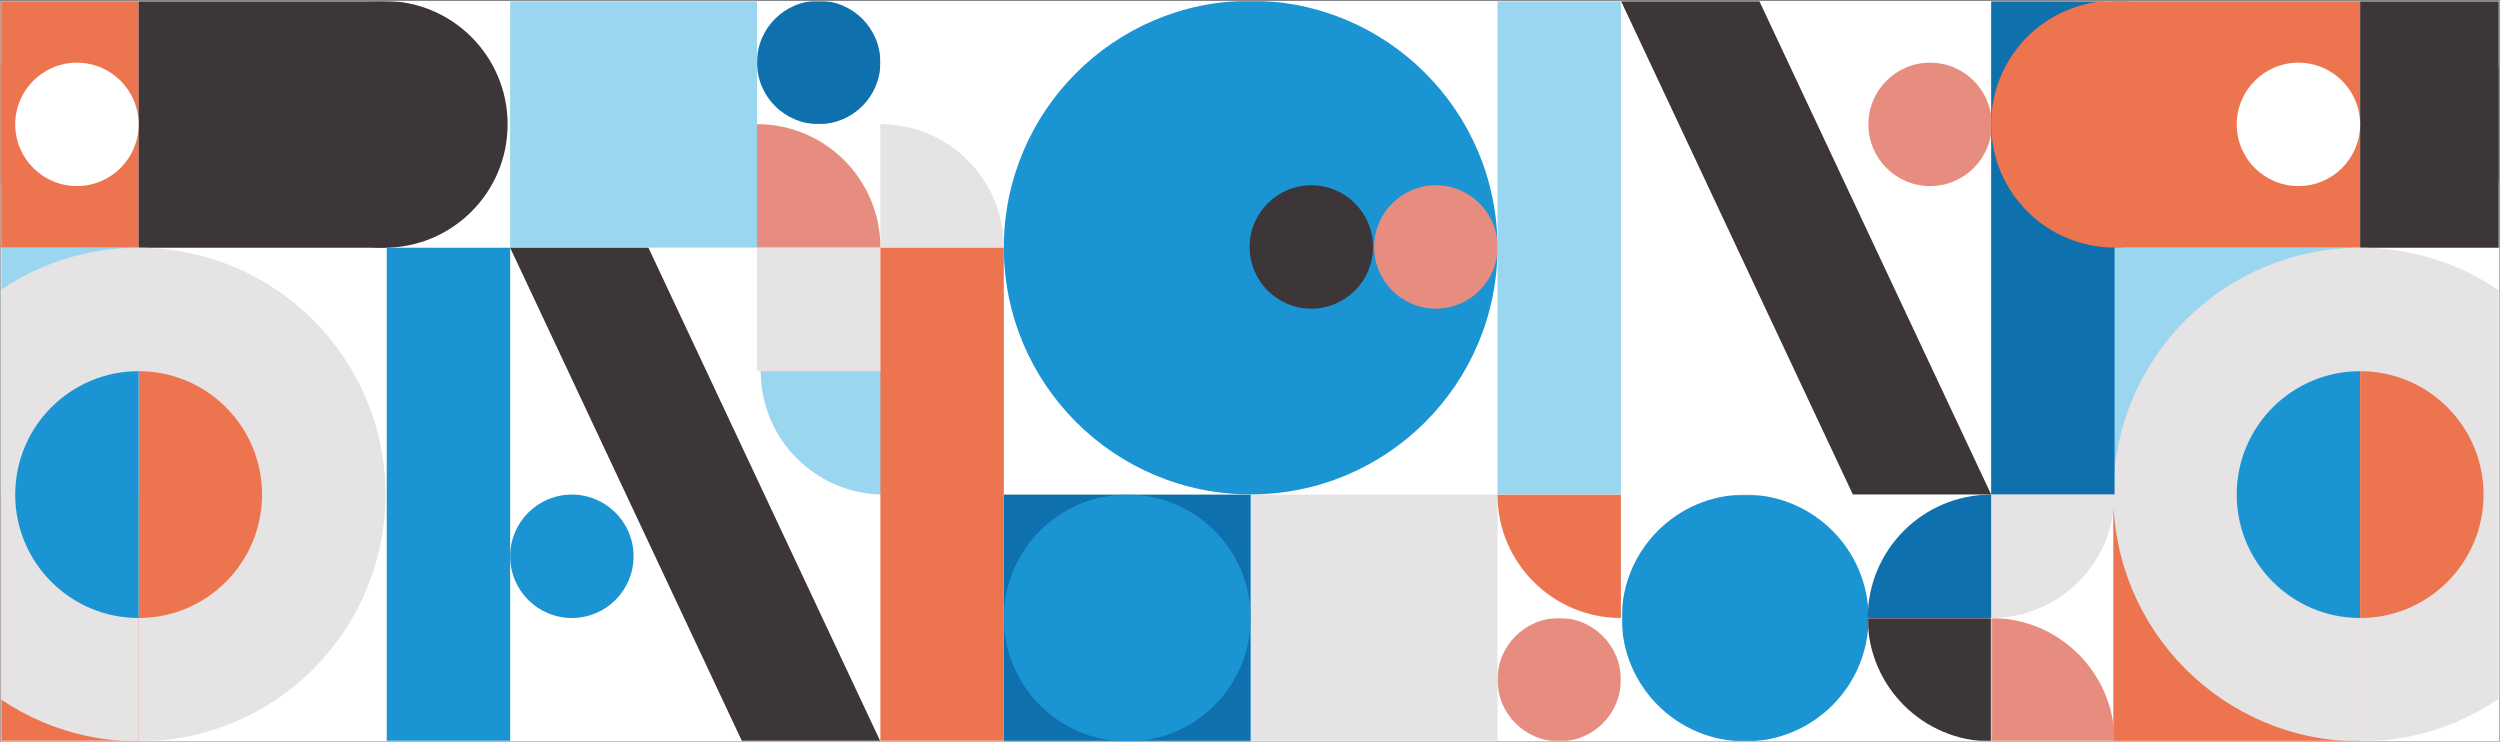 <svg xmlns="http://www.w3.org/2000/svg" xmlns:xlink="http://www.w3.org/1999/xlink" width="1921" height="570" viewBox="0 0 1921 570">
    <rect x="0" y="0" width="1921" height="570" fill="#808080" stroke="none"/>
    <defs>
        <path id="z7uvvjhpha" d="M0.528 569.704L1920.528 569.704 1920.528 0.703 0.528 0.703z"/>
        <path id="82915ca6xc" d="M0.381 0.519L190.048 0.519 190.048 190.186 0.381 190.186z"/>
        <path id="f2ooge8jke" d="M0.195 0.519L189.862 0.519 189.862 190.186 0.195 190.186z"/>
        <path id="j15am9z01g" d="M0.351 0.538L95.185 0.538 95.185 95.372 0.351 95.372z"/>
        <path id="ke3acz61pi" d="M0.331 0.538L95.165 0.538 95.165 95.372 0.331 95.372z"/>
        <path id="p7s17qmy9k" d="M0.273 0.538L95.106 0.538 95.106 95.372 0.273 95.372z"/>
        <path id="rx17kohwum" d="M0.156 0.294L94.99 0.294 94.99 95.128 0.156 95.128z"/>
        <path id="w171sjxpho" d="M0.542 569.442L1920.542 569.442 1920.542 0.294 0.542 0.294z"/>
    </defs>
    <g fill="none" fill-rule="evenodd">
        <mask id="nbeclf3hkb" fill="#fff">
            <use xlink:href="#z7uvvjhpha"/>
        </mask>
        <use fill="#FFF" xlink:href="#z7uvvjhpha"/>
        <path fill="#EC744F" d="M1623.86 569.704L1813.528 569.704 1813.528 380.037 1623.86 380.037z" mask="url(#nbeclf3hkb)"/>
        <path fill="#E5E3E4" d="M961.003 569.704L1150.67 569.704 1150.67 380.037 961.003 380.037zM581.669 285.204L676.502 285.204 676.502 190.37 581.669 190.37z" mask="url(#nbeclf3hkb)"/>
        <path fill="#0E71AD" d="M771.336 569.704L961.003 569.704 961.003 380.037 771.336 380.037z" mask="url(#nbeclf3hkb)"/>
        <path fill="#9AD6EF" d="M392.002 190.224L581.669 190.224 581.669 0.557 392.002 0.557z" mask="url(#nbeclf3hkb)"/>
        <path fill="#EC744F" d="M1623.86 190.369L1813.528 190.369 1813.528.703 1623.86.703zM-83.144 190.369L106.523 190.369 106.523.703-83.144.703z" mask="url(#nbeclf3hkb)"/>
        <path fill="#9AD6EF" d="M1623.86 380.037L1813.528 380.037 1813.528 190.37 1623.86 190.37z" mask="url(#nbeclf3hkb)"/>
        <g mask="url(#nbeclf3hkb)">
            <g transform="translate(0 .262)">
                <g transform="translate(1245.77 379.256)">
                    <mask id="wthw104mrd" fill="#fff">
                        <use xlink:href="#82915ca6xc"/>
                    </mask>
                    <path fill="#1B94D3" d="M190.048 95.352c0 52.375-42.458 94.834-94.834 94.834-52.375 0-94.833-42.459-94.833-94.834S42.839.52 95.214.52c52.376 0 94.834 42.458 94.834 94.833" mask="url(#wthw104mrd)"/>
                </g>
                <g transform="translate(771.14 379.256)">
                    <mask id="ggmknibuxf" fill="#fff">
                        <use xlink:href="#f2ooge8jke"/>
                    </mask>
                    <path fill="#1B94D3" d="M189.862 95.352c0 52.375-42.458 94.834-94.834 94.834-52.375 0-94.833-42.459-94.833-94.834S42.653.52 95.028.52c52.376 0 94.834 42.458 94.834 94.833" mask="url(#ggmknibuxf)"/>
                </g>
                <path fill="#1B94D3" d="M1150.67 189.961c0 104.75-84.916 189.667-189.667 189.667-104.75 0-189.667-84.917-189.667-189.667S856.253.295 961.003.295 1150.67 85.21 1150.67 189.96"/>
                <path fill="#E5E3E4" d="M1813.528 190.108c-104.75 0-189.668 84.917-189.668 189.667s84.917 189.667 189.668 189.667V190.108z"/>
                <path fill="#E5E3E4" d="M1624.838 379.775h-94.834v94.834c52.376 0 94.834-42.46 94.834-94.834"/>
                <g transform="translate(1529.654 474.07)">
                    <mask id="i5q99jfmlh" fill="#fff">
                        <use xlink:href="#j15am9z01g"/>
                    </mask>
                    <path fill="#E78D80" d="M.35.538v94.834h94.835C95.185 42.997 52.725.538.35.538" mask="url(#i5q99jfmlh)"/>
                </g>
                <path fill="#0E71AD" d="M1435.17 474.609h94.835v-94.834c-52.376 0-94.834 42.459-94.834 94.834"/>
                <g transform="translate(1434.84 474.07)">
                    <mask id="ban2ukizrj" fill="#fff">
                        <use xlink:href="#ke3acz61pi"/>
                    </mask>
                    <path fill="#3C3638" d="M95.165 95.372V.538H.331c0 52.375 42.459 94.834 94.834 94.834" mask="url(#ban2ukizrj)"/>
                </g>
                <path fill="#E5E3E4" d="M676.502 95.128v94.833h94.834c0-52.375-42.458-94.833-94.834-94.833"/>
                <path fill="#E78D80" d="M581.67 95.128v94.833h94.833c0-52.375-42.459-94.833-94.834-94.833"/>
                <path fill="#9AD6EF" d="M679.382 379.775v-94.834H584.55c0 52.376 42.458 94.834 94.833 94.834"/>
                <path fill="#EC744F" d="M1245.504 474.609v-94.834h-94.834c0 52.375 42.458 94.834 94.834 94.834"/>
                <path fill="#E78D80" d="M1530.487 95.308c0 26.188-21.23 47.417-47.417 47.417s-47.416-21.23-47.416-47.417c0-26.188 21.229-47.417 47.416-47.417 26.188 0 47.417 21.23 47.417 47.417M1150.733 189.505c0 26.187-21.23 47.417-47.417 47.417-26.188 0-47.417-21.23-47.417-47.417s21.23-47.417 47.417-47.417 47.417 21.23 47.417 47.417"/>
                <g transform="translate(1150.397 474.07)">
                    <mask id="0q6hnc61kl" fill="#fff">
                        <use xlink:href="#p7s17qmy9k"/>
                    </mask>
                    <path fill="#E78D80" d="M95.106 47.955c0 26.187-21.228 47.417-47.416 47.417-26.188 0-47.417-21.23-47.417-47.417S21.503.538 47.69.538c26.188 0 47.416 21.23 47.416 47.417" mask="url(#0q6hnc61kl)"/>
                </g>
                <path fill="#3C3638" d="M1055.028 189.505c0 26.187-21.23 47.417-47.417 47.417s-47.416-21.23-47.416-47.417 21.23-47.417 47.416-47.417c26.188 0 47.417 21.23 47.417 47.417"/>
                <g transform="translate(581.513)">
                    <mask id="k30rirhdrn" fill="#fff">
                        <use xlink:href="#rx17kohwum"/>
                    </mask>
                    <path fill="#0E71AD" d="M94.99 47.711c0 26.188-21.23 47.417-47.417 47.417S.156 73.898.156 47.711C.156 21.523 21.386.294 47.573.294c26.188 0 47.417 21.23 47.417 47.417" mask="url(#k30rirhdrn)"/>
                </g>
                <path fill="#1B94D3" d="M486.836 427.192c0 26.188-21.23 47.417-47.417 47.417-26.188 0-47.417-21.23-47.417-47.417 0-26.188 21.23-47.417 47.417-47.417s47.417 21.23 47.417 47.417"/>
                <mask id="f0gkeu58tp" fill="#fff">
                    <use xlink:href="#w171sjxpho"/>
                </mask>
                <path fill="#0E71AD" d="M1530.004 379.628L1624.838 379.628 1624.838 0.294 1530.004 0.294z" mask="url(#f0gkeu58tp)"/>
                <path fill="#9AD6EF" d="M1150.67 379.628L1245.504 379.628 1245.504 0.294 1150.67 0.294z" mask="url(#f0gkeu58tp)"/>
                <path fill="#3C3638" d="M1530.005 379.7L1423.741 379.7 1245.504 0.366 1351.767 0.366z" mask="url(#f0gkeu58tp)"/>
                <path fill="#EC744F" d="M676.502 569.442L771.336 569.442 771.336 190.107 676.502 190.107z" mask="url(#f0gkeu58tp)"/>
                <path fill="#1B94D3" d="M297.169 569.442L392.002 569.442 392.002 190.107 297.169 190.107z" mask="url(#f0gkeu58tp)"/>
                <path fill="#3C3638" d="M676.503 569.443L570.24 569.443 392.002 190.108 498.265 190.108zM106.523 190.108L296.19 190.108 296.19.441 106.523.441z" mask="url(#f0gkeu58tp)"/>
                <path fill="#3C3638" d="M200.38 95.274C200.38 42.898 242.836.44 295.212.44c52.375 0 94.833 42.458 94.833 94.834 0 52.375-42.458 94.833-94.833 94.833-52.376 0-94.834-42.458-94.834-94.833" mask="url(#f0gkeu58tp)"/>
                <path fill="#1B94D3" d="M1813.528 284.94c-52.376 0-94.834 42.46-94.834 94.834 0 52.375 42.458 94.834 94.834 94.834V284.94z" mask="url(#f0gkeu58tp)"/>
                <path fill="#E5E3E4" d="M106.523 569.442c104.75 0 189.667-84.917 189.667-189.667s-84.916-189.667-189.667-189.667v379.334z" mask="url(#f0gkeu58tp)"/>
                <path fill="#EC744F" d="M106.523 474.61c52.376 0 94.834-42.459 94.834-94.834s-42.458-94.833-94.834-94.833v189.666z" mask="url(#f0gkeu58tp)"/>
                <path fill="#3C3638" d="M1813.528 190.108L2003.195 190.108 2003.195 0.441 1813.528 0.441z" mask="url(#f0gkeu58tp)"/>
                <path fill="#3C3638" d="M1908.874 95.274c0-52.376 42.458-94.834 94.834-94.834 52.375 0 94.833 42.458 94.833 94.834 0 52.375-42.458 94.833-94.833 94.833-52.376 0-94.834-42.458-94.834-94.833" mask="url(#f0gkeu58tp)"/>
                <path fill="#E5E3E4" d="M1813.528 569.442c104.75 0 189.667-84.917 189.667-189.667s-84.917-189.667-189.667-189.667v379.334z" mask="url(#f0gkeu58tp)"/>
                <path fill="#EC744F" d="M1813.528 474.61c52.375 0 94.833-42.459 94.833-94.834s-42.458-94.833-94.833-94.833v189.666zM1719.672 95.128c0 52.375-42.459 94.833-94.834 94.833s-94.834-42.458-94.834-94.833S1572.463.294 1624.838.294s94.834 42.459 94.834 94.834" mask="url(#f0gkeu58tp)"/>
                <path fill="#FFF" d="M1813.528 95.308c0 26.188-21.23 47.417-47.418 47.417-26.187 0-47.416-21.23-47.416-47.417 0-26.188 21.23-47.417 47.416-47.417 26.188 0 47.418 21.23 47.418 47.417" mask="url(#f0gkeu58tp)"/>
                <path fill="#EC744F" d="M-83.144 569.442L106.523 569.442 106.523 379.775 -83.144 379.775z" mask="url(#f0gkeu58tp)"/>
                <path fill="#9AD6EF" d="M-83.144 379.775L106.523 379.775 106.523 190.108 -83.144 190.108z" mask="url(#f0gkeu58tp)"/>
                <path fill="#E5E3E4" d="M106.523 190.108c-104.75 0-189.667 84.917-189.667 189.667S1.773 569.442 106.523 569.442V190.108z" mask="url(#f0gkeu58tp)"/>
                <path fill="#1B94D3" d="M106.523 284.94c-52.375 0-94.834 42.46-94.834 94.834 0 52.375 42.459 94.834 94.834 94.834V284.94z" mask="url(#f0gkeu58tp)"/>
                <path fill="#EC744F" d="M12.667 95.128c0 52.375-42.458 94.833-94.833 94.833-52.376 0-94.834-42.458-94.834-94.833S-134.542.294-82.166.294c52.375 0 94.833 42.459 94.833 94.834" mask="url(#f0gkeu58tp)"/>
                <path fill="#FFF" d="M106.523 95.308c0 26.188-21.23 47.417-47.417 47.417s-47.417-21.23-47.417-47.417c0-26.188 21.23-47.417 47.417-47.417 26.188 0 47.417 21.23 47.417 47.417" mask="url(#f0gkeu58tp)"/>
            </g>
        </g>
    </g>
</svg>
